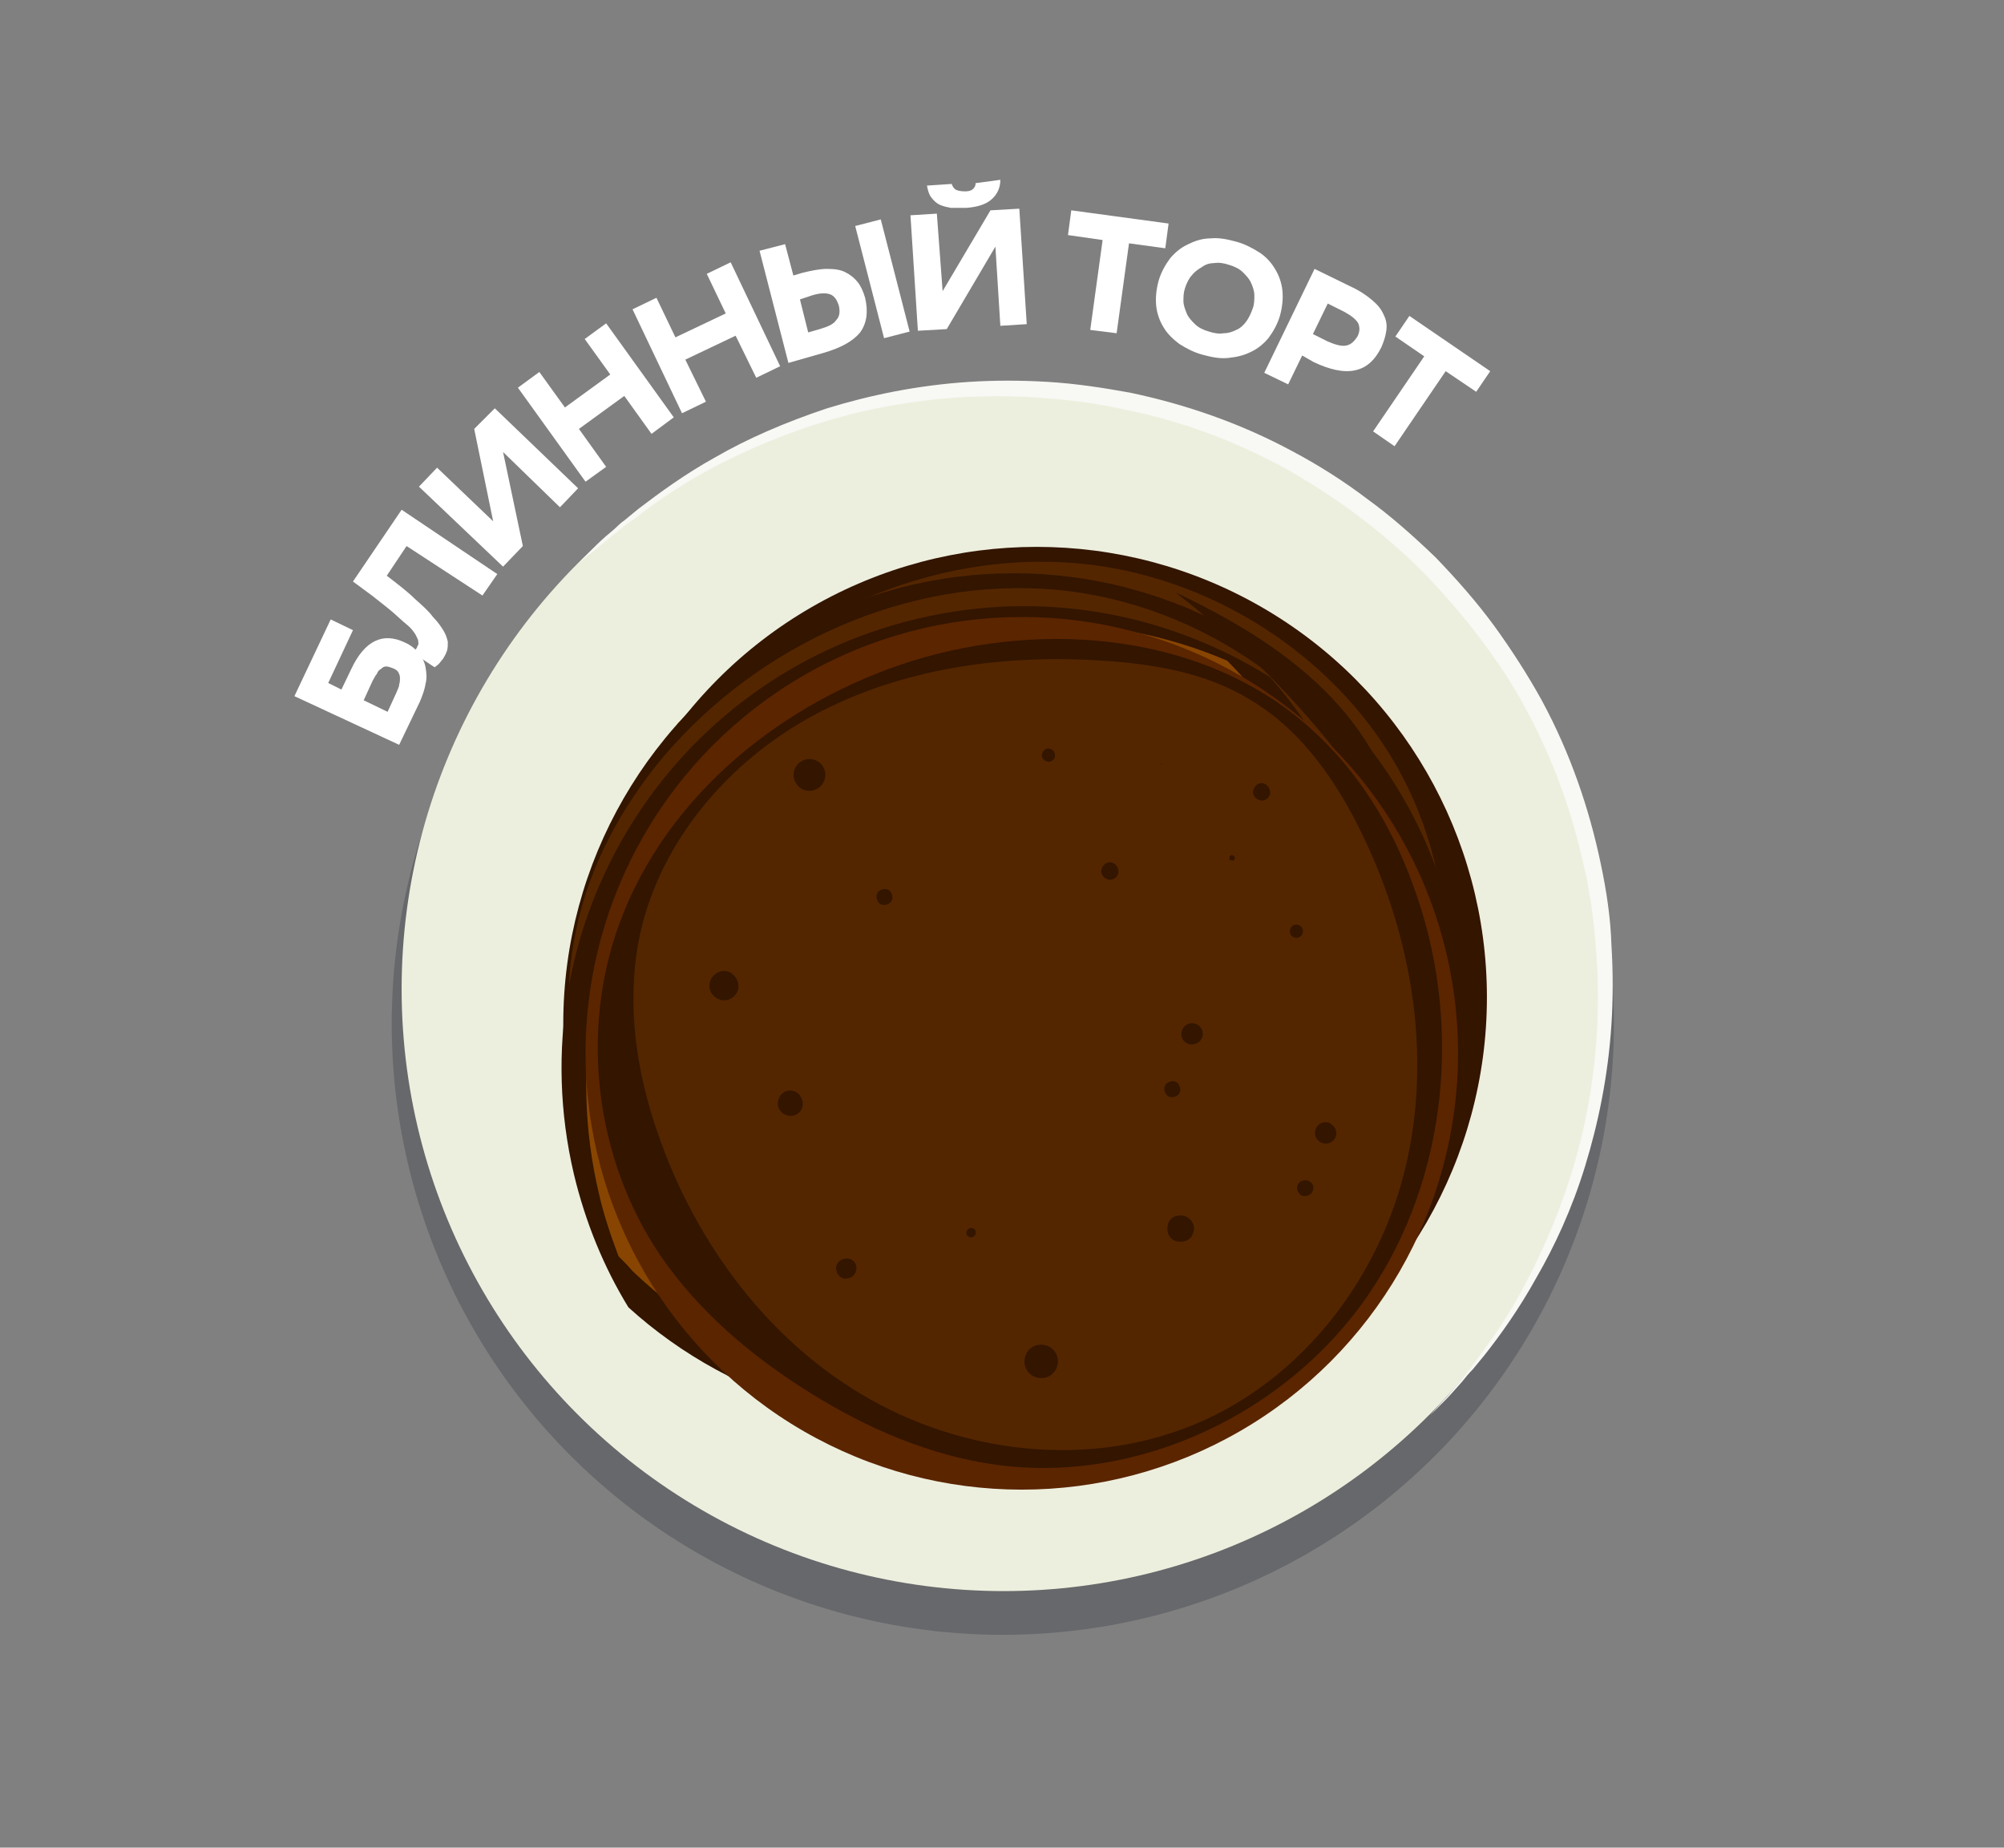 <?xml version="1.0" encoding="UTF-8"?> <!-- Generator: Adobe Illustrator 27.0.0, SVG Export Plug-In . SVG Version: 6.00 Build 0) --> <svg xmlns="http://www.w3.org/2000/svg" xmlns:xlink="http://www.w3.org/1999/xlink" id="Layer_1" x="0px" y="0px" viewBox="0 0 243 224" style="enable-background:new 0 0 243 224;" xml:space="preserve"><rect x="0" y="0" width="243" height="224" fill="#808080" stroke="none"/> <style type="text/css"> .st0{opacity:0.3;fill:#282F39;enable-background:new ;} .st1{fill:#EDEFDE;} .st2{fill:#F8F8F5;} .st3{fill:#331500;} .st4{fill:#542600;} .st5{fill:#F39523;} .st6{fill:#F8B430;} .st7{opacity:0.5;fill:#DF7603;enable-background:new ;} .st8{fill:#5B2500;} .st9{fill:#FFFFFF;} </style> <ellipse class="st0" cx="121.6" cy="124.1" rx="74.1" ry="74.1"></ellipse> <g> <circle id="XMLID_4_" class="st1" cx="121.7" cy="119.9" r="73"></circle> <path id="XMLID_3_" class="st2" d="M70.1,68.3c0,0,0.6-0.6,1.8-1.8c0.6-0.6,1.3-1.3,2.3-2.1c0.5-0.4,0.9-0.9,1.5-1.3 c0.5-0.4,1.1-0.9,1.7-1.4c2.5-1.9,5.6-4.2,9.4-6.3c3.8-2.2,8.4-4.2,13.5-5.9c5.2-1.6,11-2.8,17.2-3.2c3.1-0.2,6.3-0.2,9.6,0 s6.6,0.7,9.9,1.3c6.7,1.4,13.4,3.7,19.7,7.1c3.2,1.7,6.2,3.6,9.1,5.8c2.9,2.1,5.6,4.5,8.3,7.1c2.5,2.6,4.9,5.3,7.1,8.3 c2.1,2.9,4.1,6,5.8,9.1c3.4,6.3,5.7,13,7.1,19.7c0.7,3.3,1.2,6.6,1.3,9.9c0.2,3.3,0.2,6.5,0,9.6c-0.4,6.2-1.6,12-3.2,17.2 c-1.6,5.2-3.7,9.7-5.9,13.5c-2.1,3.8-4.4,7-6.3,9.4c-0.5,0.6-1,1.2-1.4,1.7c-0.5,0.5-0.9,1-1.3,1.5c-0.8,0.9-1.5,1.7-2.1,2.3 c-1.2,1.2-1.8,1.8-1.8,1.8s0.6-0.7,1.7-1.9c0.6-0.6,1.2-1.4,2-2.3c0.4-0.5,0.8-1,1.2-1.5c0.4-0.6,0.9-1.2,1.3-1.8 c1.9-2.5,4-5.7,5.9-9.5c2-3.9,3.9-8.4,5.4-13.5s2.5-10.8,2.8-16.9c0.1-3,0.1-6.2-0.2-9.4c-0.1-1.6-0.3-3.2-0.5-4.8 c-0.1-0.8-0.3-1.6-0.4-2.4c-0.1-0.8-0.3-1.6-0.5-2.4c-1.4-6.5-3.7-13-7-19.1c-1.6-3.1-3.6-6-5.7-8.8c-2.1-2.8-4.4-5.4-6.9-8 c-2.5-2.5-5.2-4.8-8-6.9s-5.8-4-8.8-5.7c-6.1-3.3-12.6-5.7-19.1-7c-0.8-0.2-1.6-0.3-2.4-0.5c-0.8-0.1-1.6-0.3-2.4-0.4 c-1.6-0.2-3.2-0.4-4.8-0.5c-3.2-0.3-6.3-0.3-9.4-0.2c-6.1,0.3-11.8,1.3-16.9,2.8s-9.6,3.4-13.5,5.4s-7,4.1-9.5,6 c-0.6,0.5-1.2,0.9-1.8,1.3c-0.5,0.4-1,0.9-1.5,1.2c-0.9,0.8-1.7,1.4-2.4,2C70.8,67.7,70.1,68.3,70.1,68.3z"></path> </g> <ellipse class="st3" cx="125.7" cy="120.9" rx="54.6" ry="54.6"></ellipse> <path class="st4" d="M83.2,88.6c11.5-13.7,29.7-21.9,47.5-20.3c17.8,1.6,34.7,13.4,41.3,30.1c3.1,7.8,4,16.4,3.6,24.8 c-0.4,8.6-2,17.3-5.9,25c-6.5,12.9-19.4,22.4-33.6,24.7c-16.8,2.7-34.2-4.3-46.5-16c-12.8-12.1-20.8-30.3-17-47.5 C74.3,101.6,78.2,94.6,83.2,88.6z"></path> <g> <path class="st5" d="M78.5,105.7c0.6-0.1,1.2,0.2,1.3,0.8c0.1,0.6-0.2,1.2-0.8,1.3c-0.6,0.1-1.2-0.2-1.3-0.8 C77.6,106.4,77.9,105.9,78.5,105.7z"></path> <path class="st5" d="M100.2,118.4c0.6-0.1,1.2,0.2,1.3,0.8c0.1,0.6-0.2,1.2-0.8,1.3c-0.6,0.1-1.2-0.2-1.3-0.8 C99.2,119.2,99.6,118.6,100.2,118.4z"></path> <path class="st5" d="M91.4,106.6c0.2,0,0.4,0.1,0.4,0.2c0,0.2-0.1,0.4-0.2,0.4c-0.2,0-0.4-0.1-0.4-0.2 C91.2,106.8,91.3,106.6,91.4,106.6z"></path> <path class="st5" d="M95.4,94.5c0.4-0.1,0.9,0.2,1,0.6s-0.2,0.9-0.6,1s-0.9-0.2-1-0.6C94.7,95.1,94.9,94.6,95.4,94.5z"></path> <g> <path class="st5" d="M145,138.5c0.8-0.2,1.7,0.3,1.9,1.2s-0.3,1.7-1.2,1.9c-0.8,0.2-1.7-0.3-1.9-1.2 C143.7,139.6,144.2,138.7,145,138.5z"></path> </g> <path class="st5" d="M122.8,77.7c0.5-0.1,1.1,0.2,1.2,0.7s-0.2,1.1-0.7,1.2s-1.1-0.2-1.2-0.7C122,78.3,122.3,77.8,122.8,77.7z"></path> <path class="st5" d="M134.7,88.1c0.9-0.2,1.8,0.3,2,1.2c0.2,0.9-0.3,1.8-1.2,2s-1.8-0.3-2-1.2C133.3,89.2,133.8,88.3,134.7,88.1z"></path> <path class="st5" d="M159.6,122.6c0.7-0.2,1.4,0.3,1.6,1c0.2,0.7-0.3,1.4-1,1.6s-1.4-0.3-1.6-1 C158.5,123.4,158.9,122.7,159.6,122.6z"></path> <path class="st5" d="M148.2,111.9c0.3-0.1,0.6,0.1,0.7,0.4c0.1,0.3-0.1,0.6-0.4,0.7c-0.3,0.1-0.6-0.1-0.7-0.4 C147.7,112.3,147.9,111.9,148.2,111.9z"></path> <path class="st5" d="M136.2,152.7c1-0.2,1.9,0.4,2.2,1.3c0.2,1-0.4,1.9-1.3,2.2s-1.9-0.4-2.2-1.3 C134.6,153.9,135.2,153,136.2,152.7z"></path> <path class="st5" d="M91.4,132.4c0.4-0.1,0.9,0.2,1,0.6c0.1,0.4-0.2,0.9-0.6,1s-0.9-0.2-1-0.6C90.7,133,91,132.5,91.4,132.4z"></path> <path class="st5" d="M107.9,156.2c1.1-0.3,2.1,0.4,2.4,1.5s-0.4,2.1-1.5,2.4c-1.1,0.3-2.1-0.4-2.4-1.5S106.9,156.5,107.9,156.2z"></path> <path class="st5" d="M85.4,119.6c0,0,0.1,0.2,0.1,0.5c0.1,0.3,0.1,0.5,0.1,0.5s-0.1-0.2-0.1-0.5C85.4,119.9,85.4,119.6,85.4,119.6z "></path> <path class="st5" d="M115.5,78.5c0.7-0.2,1.4,0.3,1.6,1s-0.3,1.4-1,1.6s-1.4-0.3-1.6-1C114.4,79.4,114.8,78.7,115.5,78.5z"></path> <path class="st5" d="M120.1,98.3c0.5-0.1,1.1,0.2,1.2,0.7s-0.2,1.1-0.7,1.2s-1.1-0.2-1.2-0.7S119.6,98.4,120.1,98.3z"></path> <path class="st5" d="M116.8,141.5c0.5-0.1,1.1,0.2,1.2,0.7s-0.2,1.1-0.7,1.2c-0.5,0.1-1.1-0.2-1.2-0.7 C116,142.2,116.3,141.6,116.8,141.5z"></path> <path class="st5" d="M112.8,99.2c0.7-0.2,1.4,0.3,1.6,1s-0.3,1.4-1,1.6s-1.4-0.3-1.6-1C111.7,100,112.1,99.3,112.8,99.2z"></path> <path class="st5" d="M157.6,94.9c1.1-0.3,2.2,0.4,2.5,1.5s-0.4,2.2-1.5,2.5s-2.2-0.4-2.5-1.5C155.8,96.2,156.5,95.1,157.6,94.9z"></path> <path class="st6" d="M167.5,140.8c0.6-0.1,1.2,0.2,1.4,0.9c0.1,0.6-0.2,1.2-0.9,1.4c-0.6,0.1-1.2-0.2-1.4-0.9 C166.5,141.5,166.9,140.9,167.5,140.8z"></path> <path class="st6" d="M158.6,152.2c0.9-0.2,1.7,0.3,2,1.2c0.2,0.9-0.3,1.7-1.2,2c-0.9,0.2-1.7-0.3-2-1.2 C157.2,153.3,157.7,152.4,158.6,152.2z"></path> <path class="st6" d="M164.8,147.3c0.3-0.1,0.7,0.1,0.8,0.5c0.1,0.3-0.1,0.7-0.5,0.8c-0.3,0.1-0.7-0.1-0.8-0.5 C164.3,147.8,164.5,147.4,164.8,147.3z"></path> <path class="st6" d="M82.6,87.4c0.4-0.1,0.8,0.2,0.9,0.6s-0.2,0.8-0.6,0.9s-0.8-0.2-0.9-0.6C82,87.9,82.2,87.5,82.6,87.4z"></path> </g> <ellipse class="st3" cx="122.9" cy="124.1" rx="54.6" ry="54.6"></ellipse> <path class="st4" d="M80.4,91.8C92,78.1,110.1,69.9,128,71.5c17.8,1.6,34.7,13.4,41.3,30.1c3.1,7.8,4,16.4,3.6,24.8 c-0.4,8.6-2,17.3-5.9,25c-6.5,12.9-19.4,22.4-33.6,24.7c-16.8,2.7-34.2-4.3-46.5-16c-12.8-12.1-20.8-30.3-17-47.5 C71.5,104.9,75.4,97.8,80.4,91.8z"></path> <path class="st6" d="M79.9,113.9c3-10.4,7.9-20.3,15.9-27.8c4.7-4.4,9.9-7.9,15.5-10.8l0,0c-13.5,3.9-25.1,13.2-33.2,24.8 c-4.3,6.1-7.7,13.2-7.9,20.6c-0.2,6.5,2,12.8,4.8,18.6c0.2,0.3,0.3,0.7,0.5,1C75.6,131.4,77.6,122,79.9,113.9z"></path> <path class="st3" d="M69.6,142.4c1.4,5.8,3.6,11.2,6.6,16.1c12.9,11.7,31.1,17,49.3,12.7c29.3-6.9,47.5-36.3,40.6-65.7 c-2.1-9-6.4-17-12.1-23.4c-12.3-7.7-27.5-10.7-42.7-7.1C81.1,82.1,62.5,112.3,69.6,142.4z"></path> <path class="st7" d="M114.2,77.2c-30.1,7.1-48.7,37.3-41.6,67.4c0.6,2.7,1.5,5.3,2.4,7.7c0.6,0.6,1.2,1.2,1.7,1.8 c12.3,11.7,29.8,18.7,46.5,16c14.2-2.3,27.1-11.8,33.6-24.7c3.9-7.7,5.5-16.4,5.9-25c0.3-8.4-0.5-17-3.6-24.8 c-2.3-5.8-5.9-11.1-10.3-15.5C138.3,75.6,126.3,74.3,114.2,77.2z"></path> <path class="st3" d="M169.9,102.4c-7.2-11.8-16.5-22.2-27.4-30.6c6.5,3.1,12.8,6.7,18,11.8C165.6,88.6,169.5,95.2,169.9,102.4z"></path> <g> <ellipse class="st8" cx="123.9" cy="127.7" rx="52.9" ry="52.9"></ellipse> <path class="st3" d="M171.3,107.2c6.1,16.3,4.4,35.5-5.4,49.8c-9.8,14.3-27.8,22.9-45,20.6c-8.1-1.1-15.7-4.4-22.6-8.7 c-7.1-4.4-13.6-9.9-18.3-16.8c-7.8-11.6-9.7-27-4.9-40.1c5.7-15.6,19.9-27,35.6-31.9c16.3-5,35.5-3.2,48.2,8.2 C164.6,93.4,168.7,100,171.3,107.2z"></path> <path class="st4" d="M146.2,172.1c-12.8,5.9-28.3,4.5-40.6-2.4s-21.2-18.9-25.8-32.2c-2.6-7.4-3.8-15.4-2.4-23.2 c2.2-11.8,10.7-21.9,21.3-27.6s23-7.4,35-6.6c6.3,0.4,12.7,1.5,18,4.8c6.2,3.7,10.5,10,13.6,16.5c5.9,12.3,8.3,26.5,5.2,39.8 C167.5,154.3,158.6,166.4,146.2,172.1z"></path> <g> <path class="st3" d="M154,96.3c-0.2,0.6-0.8,0.9-1.3,0.7c-0.6-0.2-0.9-0.8-0.7-1.3c0.2-0.6,0.8-0.9,1.3-0.7 C153.8,95.2,154.1,95.8,154,96.3z"></path> <path class="st3" d="M135.6,105.9c-0.2,0.6-0.8,0.9-1.3,0.7c-0.6-0.2-0.9-0.8-0.7-1.3c0.2-0.6,0.8-0.9,1.3-0.7 S135.7,105.3,135.6,105.9z"></path> <path class="st3" d="M149.7,104.1c0,0.2-0.2,0.3-0.4,0.2c-0.2,0-0.3-0.2-0.2-0.4c0-0.2,0.2-0.3,0.4-0.2S149.8,104,149.7,104.1z"></path> <ellipse class="st3" cx="157.2" cy="112.9" rx="0.8" ry="0.8"></ellipse> <g> <path class="st3" d="M97.3,134.2c-0.2,0.8-1.1,1.3-1.9,1c-0.8-0.2-1.3-1.1-1-1.9c0.2-0.8,1.1-1.3,1.9-1 C97,132.5,97.5,133.4,97.3,134.2z"></path> </g> <path class="st3" d="M159.2,144.3c-0.1,0.5-0.7,0.8-1.2,0.7s-0.8-0.7-0.7-1.2s0.7-0.8,1.2-0.7 C159.1,143.3,159.4,143.8,159.2,144.3z"></path> <path class="st3" d="M144.7,149.4c-0.2,0.9-1.1,1.3-2,1.1s-1.3-1.1-1.1-2s1.1-1.3,2-1.1C144.5,147.7,145,148.6,144.7,149.4z"></path> <path class="st3" d="M103.8,154.1c-0.2,0.7-0.9,1-1.5,0.9c-0.7-0.2-1-0.9-0.9-1.5c0.2-0.7,0.9-1,1.5-0.9 C103.6,152.7,104,153.4,103.8,154.1z"></path> <path class="st3" d="M118.3,149.6c-0.1,0.3-0.4,0.5-0.7,0.4c-0.3-0.1-0.5-0.4-0.4-0.7s0.4-0.5,0.7-0.4 C118.2,148.9,118.4,149.3,118.3,149.6z"></path> <path class="st3" d="M89.5,120c-0.3,0.9-1.2,1.5-2.2,1.2c-0.9-0.3-1.5-1.2-1.2-2.2c0.3-0.9,1.2-1.5,2.2-1.2 C89.2,118.1,89.7,119.1,89.5,120z"></path> <path class="st3" d="M127.9,91.8c-0.1,0.4-0.6,0.7-1,0.5c-0.4-0.1-0.7-0.6-0.5-1c0.1-0.4,0.6-0.7,1-0.5 C127.8,90.9,128,91.4,127.9,91.8z"></path> <path class="st3" d="M100,94.5c-0.3,1-1.4,1.6-2.4,1.3c-1-0.3-1.6-1.4-1.3-2.4c0.3-1,1.4-1.6,2.4-1.3 C99.7,92.4,100.3,93.4,100,94.5z"></path> <path class="st3" d="M141.6,92.8c0,0-0.2-0.1-0.5-0.1c-0.3-0.1-0.5-0.1-0.5-0.1s0.2,0.1,0.5,0.1C141.3,92.7,141.6,92.8,141.6,92.8 z"></path> <path class="st3" d="M162,137.7c-0.2,0.7-0.9,1.1-1.6,0.9c-0.7-0.2-1.1-0.9-0.9-1.6c0.2-0.7,0.9-1.1,1.6-0.9 C161.8,136.4,162.2,137.1,162,137.7z"></path> <path class="st3" d="M143.1,132.3c-0.1,0.5-0.7,0.8-1.2,0.7s-0.8-0.7-0.7-1.2s0.7-0.8,1.2-0.7 C142.9,131.2,143.2,131.8,143.1,132.3z"></path> <path class="st3" d="M108.2,109c-0.1,0.5-0.7,0.8-1.2,0.7c-0.5-0.1-0.8-0.7-0.7-1.2c0.1-0.5,0.7-0.8,1.2-0.7 C108,107.9,108.3,108.5,108.2,109z"></path> <path class="st3" d="M145.8,125.7c-0.2,0.7-0.9,1-1.6,0.9c-0.7-0.2-1.1-0.9-0.9-1.6c0.2-0.7,0.9-1.1,1.6-0.9 C145.6,124.3,146,125,145.8,125.7z"></path> <path class="st3" d="M128.2,165.6c-0.3,1.1-1.4,1.7-2.5,1.4s-1.7-1.4-1.4-2.5c0.3-1.1,1.4-1.7,2.5-1.4 C127.9,163.4,128.5,164.5,128.2,165.6z"></path> <path class="st3" d="M84.7,152.1c-0.2,0.6-0.8,0.9-1.4,0.8c-0.6-0.2-0.9-0.8-0.8-1.4c0.2-0.6,0.8-0.9,1.4-0.8 S84.9,151.5,84.7,152.1z"></path> <path class="st3" d="M79.3,139.1c-0.2,0.8-1.1,1.3-1.9,1.1s-1.3-1.1-1.1-1.9c0.2-0.8,1.1-1.3,1.9-1.1 C79,137.4,79.5,138.3,79.3,139.1z"></path> <path class="st3" d="M80.4,146.7c-0.1,0.3-0.4,0.5-0.8,0.4c-0.3-0.1-0.5-0.4-0.4-0.8c0.1-0.3,0.4-0.5,0.8-0.4 C80.3,146,80.5,146.4,80.4,146.7z"></path> <path class="st3" d="M170.1,105.8c-0.1,0.4-0.5,0.6-0.9,0.5s-0.6-0.5-0.5-0.9s0.5-0.6,0.9-0.5S170.2,105.4,170.1,105.8z"></path> </g> </g> <g> <path class="st9" d="M35.7,84.4l4.4-9.3l2.7,1.3l-3,6.4l1.6,0.8l1.2-2.5c1.6-3.4,3.8-4.5,6.5-3.2c0.7,0.3,1.3,0.8,1.7,1.3 c0.4,0.5,0.7,1.1,0.8,1.7c0.1,0.6,0.2,1.3,0,2c-0.1,0.7-0.4,1.5-0.7,2.2l-2.5,5.2L35.7,84.4z M44.1,84.9l2.9,1.4l1.1-2.4 c0.1-0.3,0.3-0.6,0.3-0.9c0.1-0.3,0.1-0.6,0.1-0.8c0-0.3-0.1-0.5-0.2-0.7c-0.1-0.2-0.4-0.4-0.7-0.5c-0.3-0.1-0.5-0.2-0.8-0.2 c-0.2,0-0.4,0.1-0.6,0.3c-0.2,0.1-0.4,0.3-0.5,0.6c-0.2,0.2-0.3,0.5-0.5,0.8L44.1,84.9z"></path> <path class="st9" d="M49.3,66.2l-2.4,3.6c1.3,1,2.5,1.9,3.4,2.8c0.9,0.8,1.7,1.5,2.2,2.2c0.6,0.6,1,1.2,1.3,1.7 c0.3,0.5,0.4,0.9,0.5,1.3c0,0.4,0,0.8-0.1,1.1c-0.1,0.3-0.3,0.7-0.5,1c-0.2,0.2-0.3,0.4-0.5,0.6c-0.2,0.2-0.4,0.3-0.5,0.4L50,79.1 c0.1-0.1,0.2-0.1,0.3-0.2s0.1-0.2,0.2-0.3c0.1-0.1,0.1-0.3,0.2-0.4c0.1-0.2,0-0.3,0-0.6c-0.1-0.2-0.2-0.5-0.4-0.8 c-0.2-0.3-0.5-0.7-1-1.1s-1-0.9-1.7-1.5c-0.7-0.6-1.5-1.2-2.5-2l-2.3-1.7l5.9-8.7l11.6,7.8l-1.8,2.6L49.3,66.2z"></path> <path class="st9" d="M59.8,63.2L57.5,52l2.5-2.5l10.1,9.7l-2.2,2.3l-6.9-6.7l2.4,11.4l-2.4,2.5L50.8,59l2.2-2.3L59.8,63.2z"></path> <path class="st9" d="M75.7,48l-5.5,4l3.3,4.6L71,58.4l-8.2-11.4l2.6-1.9l3.1,4.3l5.5-4l-3.1-4.3l2.6-1.9l8.2,11.4L79,52.6L75.7,48z "></path> <path class="st9" d="M89.2,40.7l-6.1,2.9l2.5,5.1l-2.9,1.4l-6-12.6l2.9-1.4l2.3,4.8l6.1-2.9l-2.3-4.8l2.9-1.4l6,12.6l-2.9,1.4 L89.2,40.7z"></path> <path class="st9" d="M96.2,33.4l1-0.3c1.2-0.3,2.2-0.5,3.1-0.5c0.9,0,1.6,0.1,2.2,0.4c0.6,0.3,1.1,0.7,1.5,1.2 c0.4,0.5,0.7,1.2,0.9,1.9c0.4,1.7,0.2,3.1-0.6,4.2c-0.9,1.1-2.4,1.9-4.5,2.5L95.6,44l-3.5-13.6l3.1-0.8L96.2,33.4z M97,36.3l1,4 l1.4-0.4c1-0.3,1.7-0.6,2-1.1c0.4-0.4,0.5-1,0.3-1.8c-0.2-0.6-0.5-1.1-1-1.3c-0.5-0.2-1.2-0.2-2.2,0.1L97,36.3z M103.7,27.4 l3.1-0.8l3.5,13.6l-3.1,0.8L103.7,27.4z"></path> <path class="st9" d="M114.3,35.3l5.8-9.8l3.5-0.2l0.9,14l-3.2,0.2l-0.6-9.6l-5.9,10l-3.5,0.2l-0.9-14l3.2-0.2L114.3,35.3z M121.3,21.8c0,1-0.4,1.8-1.1,2.4c-0.7,0.6-1.7,0.9-3,1c-0.7,0-1.3,0-1.9,0c-0.5-0.1-1-0.2-1.4-0.4c-0.4-0.2-0.7-0.5-1-0.9 c-0.3-0.4-0.4-0.9-0.5-1.4l3-0.2c0.1,0.3,0.3,0.6,0.5,0.7c0.2,0.1,0.6,0.2,1.1,0.2c0.5,0,0.8-0.1,1-0.3s0.3-0.4,0.3-0.7L121.3,21.8 z"></path> <path class="st9" d="M141.3,30.1l-4.4-0.6l-1.5,10.9l-3.2-0.4l1.5-10.9l-4.2-0.6l0.4-3l11.8,1.6L141.3,30.1z"></path> <path class="st9" d="M145.8,43c-1.1-0.3-2-0.8-2.8-1.3c-0.8-0.6-1.5-1.3-1.9-2c-0.5-0.8-0.8-1.7-0.9-2.6c-0.1-1,0-2,0.3-3.1 c0.3-1,0.8-1.9,1.4-2.7c0.6-0.7,1.3-1.3,2.2-1.7c0.8-0.4,1.7-0.7,2.7-0.7c1-0.1,2,0.1,3.1,0.4c1.1,0.3,2,0.8,2.8,1.3s1.5,1.3,1.9,2 c0.5,0.8,0.8,1.7,0.9,2.6c0.1,1,0,2-0.3,3.1c-0.3,1-0.8,1.9-1.4,2.7c-0.6,0.7-1.3,1.3-2.2,1.7c-0.8,0.4-1.7,0.6-2.7,0.7 C147.9,43.5,146.9,43.3,145.8,43z M143.7,34.9c-0.2,0.6-0.2,1.1-0.2,1.6c0,0.5,0.2,1,0.4,1.5s0.6,0.9,1,1.3c0.4,0.4,1,0.7,1.7,0.9 c0.6,0.2,1.2,0.3,1.8,0.2c0.6,0,1.1-0.2,1.5-0.4c0.5-0.2,0.9-0.6,1.2-1c0.3-0.4,0.6-1,0.8-1.6c0.2-0.5,0.2-1.1,0.2-1.6 c0-0.5-0.2-1.1-0.4-1.5c-0.2-0.5-0.6-0.9-1-1.3c-0.4-0.4-1-0.7-1.7-0.9c-0.6-0.2-1.2-0.3-1.8-0.2c-0.6,0-1.1,0.2-1.5,0.5 c-0.5,0.3-0.9,0.6-1.2,1C144.2,33.7,143.9,34.3,143.7,34.9z"></path> <path class="st9" d="M157.9,43.1l-1.7,3.5l-2.9-1.4l6.1-12.6l4.3,2.1c1.1,0.5,2,1.1,2.7,1.7c0.7,0.6,1.1,1.1,1.4,1.8 c0.3,0.6,0.4,1.2,0.3,1.9c-0.1,0.7-0.3,1.3-0.6,2c-0.8,1.6-1.8,2.5-3.2,2.8c-1.4,0.3-3.1-0.1-5-1L157.9,43.1z M161,36.8l-1.8,3.7 l1.8,0.9c0.9,0.4,1.7,0.6,2.2,0.5c0.6-0.1,1-0.5,1.4-1.1c0.3-0.6,0.3-1.1,0.1-1.6c-0.3-0.5-0.8-0.9-1.7-1.4L161,36.8z"></path> <path class="st9" d="M179,47.5l-3.7-2.5l-6.2,9.1l-2.6-1.8l6.2-9.1l-3.5-2.4l1.7-2.5l9.8,6.7L179,47.5z"></path> </g> </svg> 